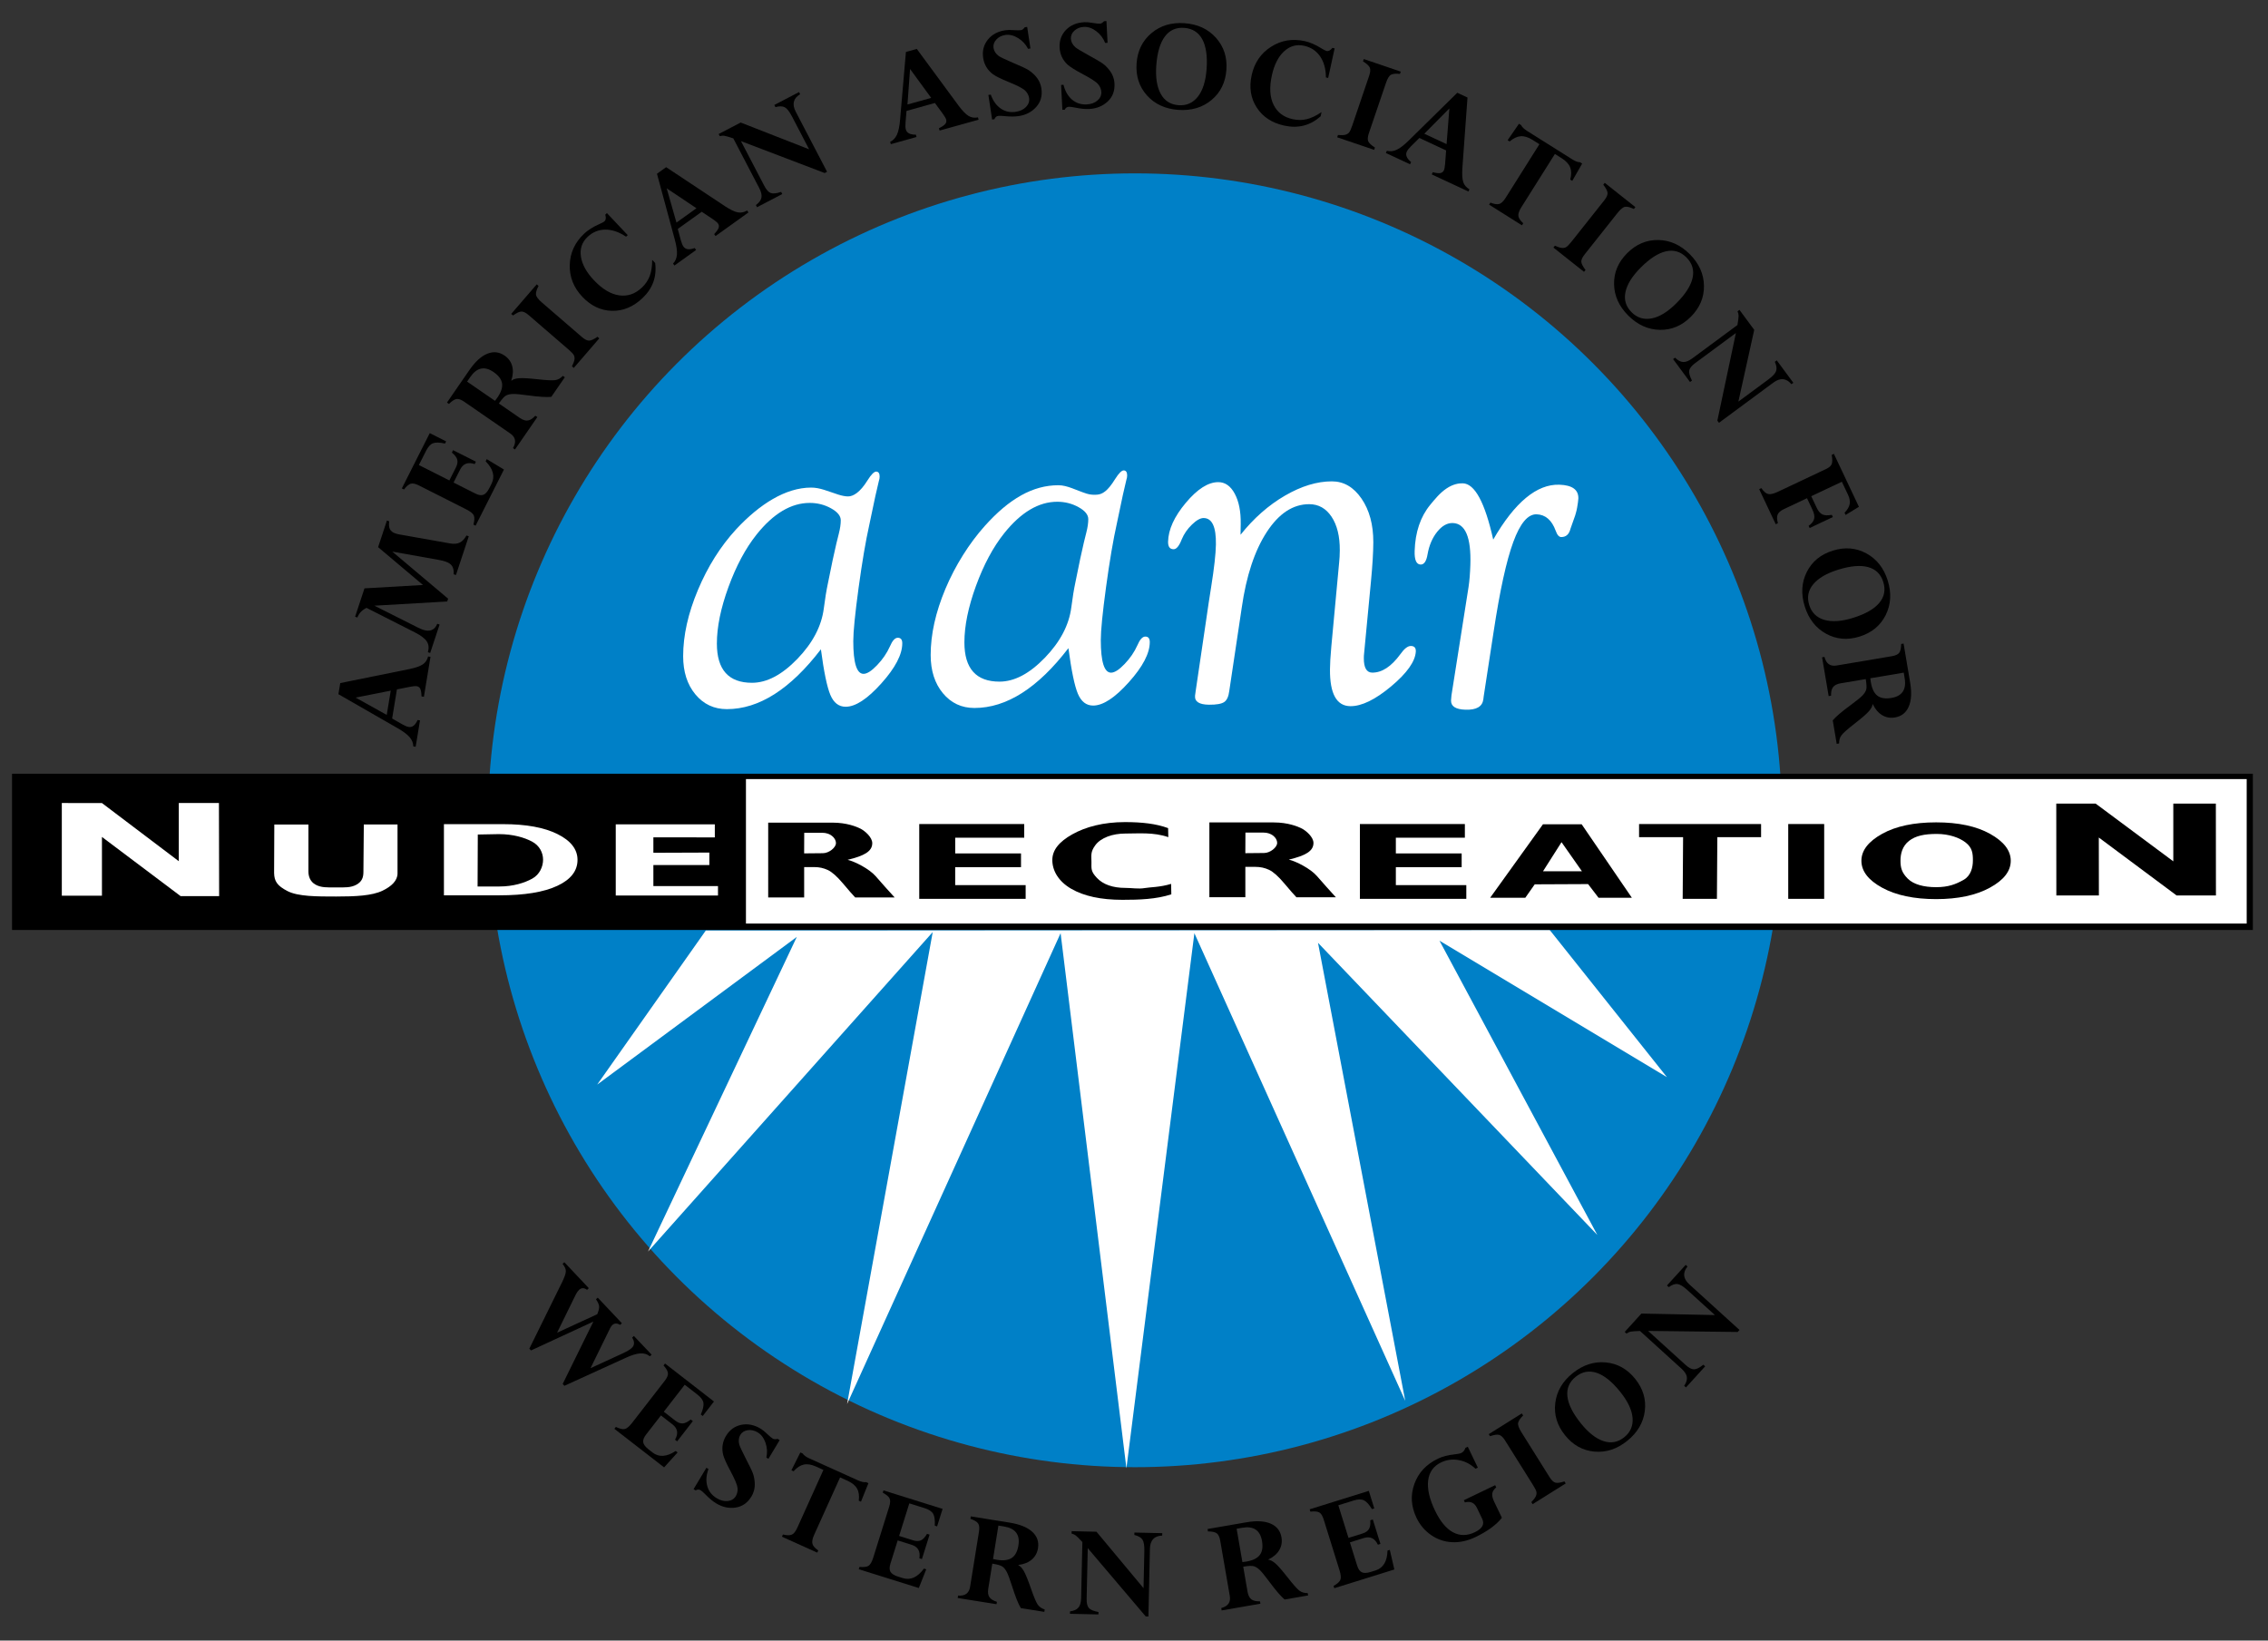 <svg version="1.1" xmlns="http://www.w3.org/2000/svg"  viewBox="0 0 176.596 127.75" enable-background="new 0 0 176.596 127.75">
<rect x="0" y="0" width="176.596" height="127.75" fill="#333333" stroke="none"/>
<g id="Blue_Dot">
	<circle id="Dot" fill="#0080C7" cx="88.375" cy="63.875" r="50.375"/>
</g>
<g id="Sun_1_">
	<polygon id="Sun" fill="#FFFFFF" points="54.958,72.458 120.667,72.417 129.792,83.875 112.084,73.25 124.375,96.166 
		102.625,73.416 109.417,109.083 93,72.667 87.708,114.333 82.583,72.667 65.958,109.333 72.625,72.583 50.458,97.458 
		62.042,72.958 46.5,84.458 	"/>
</g>
<g id="aanr">
	<g>
		<path fill="#FFFFFF" d="M63.919,50.561c-2.379,3.106-4.819,4.659-7.321,4.659c-0.998,0-1.815-0.383-2.451-1.148
			s-0.954-1.757-0.954-2.974c0-1.613,0.383-3.333,1.15-5.158c0.767-1.825,1.76-3.401,2.979-4.727
			c1.821-1.955,3.849-3.245,5.835-3.245c0.698,0,1.269,0.276,2.104,0.542c0.301,0.098,0.58,0.146,0.771,0.146
			c0.399,0,0.931-0.304,1.517-1.252c0.293-0.468,0.524-0.695,0.692-0.681c0.167,0.014,0.251,0.144,0.251,0.39
			c0,0.11-0.021,0.226-0.062,0.349c-0.027,0.096-0.116,0.479-0.267,1.15l-0.472,2.238c-0.287,1.287-0.567,2.937-0.841,4.949
			c-0.273,2.013-0.41,3.388-0.41,4.127c0,1.698,0.267,2.546,0.8,2.546c0.273,0,0.625-0.226,1.056-0.677s0.762-0.937,0.995-1.456
			c0.191-0.451,0.396-0.677,0.615-0.677c0.232,0,0.349,0.143,0.349,0.429c0,0.872-0.543,1.914-1.63,3.125
			c-1.087,1.212-2.013,1.818-2.779,1.818c-0.533,0-0.93-0.306-1.189-0.919C64.398,53.503,64.152,52.318,63.919,50.561z
			 M63.048,39.162c-1.447,0-2.826,0.82-4.137,2.461c-0.86,1.08-1.59,2.444-2.191,4.091c-0.601,1.647-0.901,3.114-0.901,4.399
			c0,2.037,0.911,3.056,2.734,3.056c1.156,0,2.333-0.62,3.53-1.858c1.197-1.239,1.885-2.55,2.062-3.933
			c0.098-0.765,0.203-1.407,0.314-1.926l0.377-1.844c0.224-1.024,0.384-1.714,0.482-2.069c0.098-0.382,0.147-0.724,0.147-1.024
			c0-0.341-0.253-0.652-0.758-0.932C64.202,39.302,63.649,39.162,63.048,39.162z"/>
		<path fill="#FFFFFF" d="M83.192,50.471c-2.379,3.106-4.819,4.659-7.321,4.659c-0.998,0-1.815-0.383-2.451-1.148
			s-0.954-1.757-0.954-2.974c0-1.613,0.383-3.333,1.15-5.158c0.767-1.825,1.86-3.55,3.062-4.893
			c1.911-2.134,3.749-3.172,5.734-3.172c0.698,0,1.368,0.39,2.203,0.656c0.301,0.098,0.609,0.094,0.813,0.078
			c0.398-0.031,0.809-0.258,1.394-1.207c0.293-0.468,0.524-0.695,0.692-0.681c0.167,0.014,0.251,0.144,0.251,0.39
			c0,0.11-0.021,0.226-0.062,0.349c-0.027,0.096-0.116,0.479-0.267,1.15l-0.472,2.238c-0.287,1.287-0.567,2.937-0.841,4.949
			c-0.273,2.013-0.41,3.388-0.41,4.127c0,1.698,0.267,2.546,0.8,2.546c0.273,0,0.625-0.226,1.056-0.677s0.762-0.937,0.994-1.456
			c0.191-0.451,0.397-0.677,0.616-0.677c0.233,0,0.348,0.143,0.348,0.429c0,0.872-0.543,1.914-1.63,3.125
			c-1.087,1.212-2.013,1.818-2.779,1.818c-0.533,0-0.93-0.306-1.189-0.919C83.671,53.413,83.425,52.229,83.192,50.471z
			 M82.321,39.072c-1.447,0-2.826,0.82-4.137,2.461c-0.86,1.08-1.59,2.444-2.191,4.091c-0.601,1.647-0.901,3.114-0.901,4.399
			c0,2.037,0.911,3.056,2.734,3.056c1.156,0,2.333-0.62,3.53-1.858c1.197-1.239,1.885-2.55,2.062-3.933
			c0.098-0.765,0.203-1.407,0.314-1.926l0.377-1.844c0.224-1.024,0.384-1.714,0.482-2.069c0.098-0.382,0.147-0.724,0.147-1.024
			c0-0.341-0.253-0.652-0.758-0.932C83.475,39.212,82.922,39.072,82.321,39.072z"/>
		<path fill="#FFFFFF" d="M96.594,41.643c1.027-1.291,2.184-2.307,3.459-3.048c1.277-0.742,2.494-1.112,3.654-1.112
			c0.924,0,1.691,0.447,2.307,1.343c0.615,0.898,0.922,2.031,0.918,3.397c-0.004,0.792-0.064,1.805-0.182,3.039l-0.531,5.575
			c-0.018,0.144-0.025,0.281-0.025,0.411c-0.004,0.75,0.215,1.126,0.654,1.129c0.758,0.005,1.486-0.473,2.188-1.433
			c0.303-0.43,0.576-0.644,0.818-0.642c0.273,0.001,0.4,0.146,0.387,0.432c-0.045,0.774-0.686,1.678-1.92,2.712
			c-1.24,1.036-2.297,1.551-3.176,1.543c-1.072-0.009-1.602-0.966-1.588-2.869c0.002-0.43,0.037-1.018,0.104-1.764l0.609-6.543
			c0.031-0.282,0.049-0.599,0.051-0.952c0.008-1.097-0.207-1.971-0.641-2.624c-0.434-0.651-1.014-0.976-1.74-0.977
			c-1.26-0.001-2.359,0.72-3.303,2.166c-0.945,1.45-1.596,3.414-1.951,5.901l-0.971,6.482c-0.053,0.431-0.184,0.718-0.396,0.86
			c-0.211,0.142-0.604,0.211-1.176,0.206c-0.766-0.006-1.131-0.24-1.092-0.702l0.053-0.388l0.82-5.556
			c0.121-0.852,0.248-1.696,0.383-2.531c0.232-1.454,0.355-2.553,0.369-3.297c0.023-1.375-0.297-2.061-0.963-2.062
			c-0.252,0-0.553,0.17-0.906,0.512c-0.354,0.342-0.615,0.722-0.789,1.141c-0.201,0.518-0.414,0.777-0.635,0.776
			c-0.295,0-0.439-0.196-0.432-0.586c0.021-0.947,0.482-1.957,1.383-3.031c0.9-1.072,1.742-1.607,2.525-1.607
			c0.533,0,0.961,0.3,1.283,0.9c0.324,0.602,0.479,1.386,0.465,2.354L96.594,41.643z"/>
		<path fill="#FFFFFF" d="M116.268,42.018c1.678-2.905,3.395-4.33,5.15-4.274c1.006,0.032,1.502,0.393,1.479,1.081
			c-0.006,0.172-0.049,0.413-0.094,0.696c-0.047,0.297-0.137,0.541-0.156,0.625l-0.359,1.016c-0.115,0.469-0.369,0.654-0.709,0.658
			c-0.18,0.009-0.328-0.155-0.447-0.491c-0.305-0.832-0.801-1.259-1.488-1.28c-0.674-0.021-1.277,0.696-1.813,2.154
			c-0.535,1.457-1.045,3.781-1.529,6.975l-0.775,5.048l-0.029,0.237c-0.076,0.562-0.539,0.829-1.391,0.802
			c-0.764-0.024-1.139-0.266-1.123-0.729c0.002-0.101,0.014-0.231,0.033-0.39l1.33-8.435c0.072-0.475,0.119-1.051,0.141-1.73
			c0.068-2.137-0.389-3.22-1.367-3.252c-0.434-0.013-0.84,0.213-1.215,0.681c-0.375,0.467-0.625,1.048-0.748,1.74
			c-0.09,0.55-0.27,0.82-0.545,0.811c-0.33-0.01-0.484-0.361-0.463-1.054c0.045-1.47,0.451-2.67,1.215-3.599
			c0.359-0.435,0.754-0.927,1.268-1.271c0.512-0.345,0.967-0.411,1.271-0.401C114.834,37.664,115.623,39.125,116.268,42.018z"/>
	</g>
</g>
<g id="NRBlock">
	<rect id="BlackBlock" x="0.938" y="60.25" width="174.479" height="12.167"/>
	<rect id="WhiteBlock" x="58.083" y="60.667" fill="#FFFFFF" width="116.854" height="11.25"/>
</g>
<g id="Nude_recreatioN">
	<g id="N_1_">
		<path d="M172.536,62.575l0.006,7.154h-3.063l-6.057-4.511l0.006,4.511h-3.312l-0.006-7.154h3.064l6.049,4.497v-4.497H172.536z"/>
	</g>
	<g id="RECREATIO">
		<path d="M59.813,64.059h5.02c1.089,0,1.861,0.311,2.179,0.474c0.332,0.171,0.906,0.66,0.906,1.125
			c0,0.642-0.631,0.987-1.918,1.296c0.564,0.133,1.679,0.697,2.188,1.281c0.508,0.583,0.999,1.134,1.473,1.65h-3.072
			c-0.184-0.191-0.503-0.558-0.958-1.097c-0.456-0.54-0.846-0.886-1.17-1.039c-0.325-0.152-0.672-0.229-1.042-0.229h-0.804v2.364
			h-2.8V64.059z M62.621,64.85l-0.008,1.603l1.461-0.014c0.472,0,1.016-0.438,1.016-0.781c0-0.439-0.484-0.813-1.053-0.808H62.621z"
			/>
		<path d="M79.862,68.926v1.067h-8.286v-5.826h8.174v1.067h-5.374v1.222H79.5v1.068h-5.125v1.401H79.862z"/>
		<path d="M91.188,68.828l0.016,0.813c-1.174,0.387-2.523,0.428-3.809,0.428c-1.667,0-2.993-0.286-3.981-0.857
			c-0.988-0.571-1.476-1.405-1.476-2.242c0-0.766,0.515-1.417,1.556-2.001c1.042-0.584,2.421-0.952,4.101-0.952
			c1.34,0,2.432,0.127,3.359,0.469l0.016,0.703c-1.139-0.397-2.327-0.281-3.344-0.281c-0.999,0-1.902,0.324-2.331,0.897
			c-0.404,0.54-0.31,0.807-0.31,1.321c0,0.517-0.064,0.717,0.422,1.234c0.484,0.516,1.242,0.781,2.219,0.781
			c0.484,0,1.037,0.095,1.484,0.016C89.559,69.077,90.301,69.098,91.188,68.828z"/>
		<path id="R" d="M94.166,64.043h5.021c1.089,0,1.861,0.311,2.179,0.474c0.332,0.171,0.906,0.66,0.906,1.125
			c0,0.642-0.631,0.987-1.918,1.296c0.564,0.133,1.68,0.697,2.188,1.281c0.508,0.583,0.999,1.134,1.473,1.65h-3.072
			c-0.184-0.191-0.503-0.558-0.959-1.097c-0.455-0.54-0.846-0.886-1.17-1.039c-0.324-0.152-0.672-0.229-1.042-0.229h-0.804v2.364
			h-2.801V64.043z M96.975,64.834l-0.008,1.603l1.461-0.014c0.473,0,1.016-0.438,1.016-0.781c0-0.439-0.484-0.813-1.053-0.808
			H96.975z"/>
		<path d="M114.173,68.926v1.067h-8.286v-5.826h8.174v1.067h-5.374v1.222h5.124v1.068h-5.124v1.401H114.173z"/>
		<path d="M123.156,64.188l3.906,5.719h-2.594l-0.813-1.063l-4.155,0.019l-0.733,1.044h-2.736l4.109-5.719H123.156z M123.175,67.845
			l-1.588-2.265l-1.44,2.265H123.175z"/>
		<path d="M137.125,64.167v1.021h-3.406l-0.032,4.806h-2.666l0.032-4.806h-3.428v-1.021H137.125z"/>
		<path d="M142.039,64.167v5.826h-2.8v-5.826H142.039z"/>
		<path d="M150.759,64.037c1.729,0,3.131,0.3,4.202,0.898c1.07,0.6,1.605,1.297,1.605,2.092c0,0.807-0.542,1.506-1.627,2.098
			c-1.087,0.593-2.479,0.889-4.181,0.889c-1.719,0-3.119-0.295-4.2-0.885c-1.081-0.589-1.621-1.29-1.621-2.102
			c0-0.798,0.536-1.496,1.609-2.094S149.025,64.037,150.759,64.037z M150.759,69.084c0.96,0,1.539-0.236,2.124-0.563
			c0.588-0.327,0.735-0.989,0.735-1.521c0-0.534-0.037-0.985-0.567-1.396c-0.483-0.375-1.289-0.666-2.25-0.666
			c-0.964,0-1.65,0.146-2.155,0.541c-0.529,0.414-0.666,1.008-0.666,1.542c0,0.531,0.088,0.92,0.563,1.396
			C149,68.876,149.795,69.084,150.759,69.084z"/>
	</g>
	<g id="UDE">
		<path id="E" fill="#FFFFFF" d="M55.906,69v0.734h-7.961v-5.542h7.714v1.016l-4.784-0.005v1.203l4.359-0.016v0.969h-4.359V69
			H55.906z"/>
		<path id="D" fill="#FFFFFF" d="M34.567,64.177h4.616c1.783,0,3.194,0.258,4.23,0.775c1.037,0.517,1.555,1.186,1.555,2.006
			c0,0.859-0.525,1.534-1.578,2.024c-1.052,0.491-2.552,0.736-4.5,0.736h-4.324V64.177z M37.203,64.984l-0.016,4.047h1.688
			c1.104,0,1.978-0.288,2.563-0.609s0.848-0.946,0.848-1.473c0-0.544-0.271-1.104-0.864-1.418c-0.592-0.313-1.469-0.578-2.578-0.578
			L37.203,64.984z"/>
		<path id="U" fill="#FFFFFF" d="M28.328,64.203h2.625v3.813c0,0.547-0.453,1-1.172,1.344c-0.824,0.394-2.104,0.452-3.611,0.452
			c-1.489,0-2.957,0.002-3.78-0.421s-1.031-0.781-1.047-1.406l0.016-3.781h2.656v3.656c0,0.386,0.134,0.798,0.563,1.031
			c0.428,0.232,0.87,0.214,1.565,0.214c0.723,0,1.174,0.024,1.607-0.214c0.433-0.237,0.547-0.561,0.547-1L28.328,64.203z"/>
	</g>
	<g id="N">
		<path fill="#FFFFFF" d="M17.047,62.531l0.016,7.25h-3l-6.125-4.609v4.578H4.813v-7.219l3.125,0.003l5.984,4.528v-4.531H17.047z"/>
	</g>
</g>
<g id="Circle_Text">
	<g id="WESTERN_REGION">
		<path d="M50.737,105.488l-0.137,0.129c-0.2-0.171-0.451-0.246-0.75-0.227c-0.3,0.019-0.681,0.136-1.143,0.351l-4.76,2.171
			l-0.134-0.142l2.388-4.856l-4.853,2.245l-0.131-0.139l2.538-5.151c0.197-0.402,0.298-0.69,0.305-0.864
			c0.006-0.173-0.079-0.368-0.256-0.586l0.138-0.129l1.905,2.02l-0.136,0.129c-0.233-0.169-0.44-0.168-0.623,0.004
			c-0.083,0.077-0.169,0.198-0.255,0.363l-1.457,2.974l3.126-1.439c0.112-0.264,0.162-0.468,0.15-0.613
			c-0.013-0.146-0.095-0.329-0.245-0.551l0.136-0.129l1.88,1.992l-0.137,0.13c-0.241-0.146-0.445-0.141-0.612,0.017
			c-0.062,0.059-0.116,0.137-0.163,0.234l-1.53,3.12l2.538-1.167c0.321-0.15,0.544-0.285,0.668-0.403
			c0.229-0.217,0.241-0.486,0.035-0.81l0.136-0.128L50.737,105.488z"/>
		<path d="M53.781,110.536l0.166,0.128l-1.221,1.574l-0.167-0.129c0.277-0.479,0.21-0.877-0.2-1.195l-0.896-0.694l-1.159,1.493
			c-0.178,0.229-0.25,0.431-0.218,0.605c0.031,0.174,0.175,0.36,0.428,0.558l0.296,0.23c0.497,0.385,1.098,0.346,1.802-0.119
			l0.149,0.115l-1.052,1.162l-3.871-3.003l0.116-0.148c0.297,0.146,0.527,0.2,0.689,0.165c0.161-0.035,0.354-0.197,0.579-0.485
			l2.536-3.268c0.184-0.237,0.268-0.437,0.252-0.596c-0.016-0.16-0.13-0.36-0.343-0.603l0.115-0.148l3.811,2.957l-0.875,1.129
			l-0.149-0.116c0.172-0.396,0.239-0.701,0.203-0.913c-0.037-0.212-0.194-0.426-0.471-0.641l-0.985-0.765l-1.63,2.101l0.896,0.694
			c0.204,0.158,0.397,0.23,0.58,0.218C53.345,110.829,53.551,110.727,53.781,110.536z"/>
		<path d="M60.707,112.142l-0.874,1.455l-0.161-0.097c0.086-0.387,0.064-0.769-0.065-1.146c-0.131-0.377-0.335-0.649-0.613-0.816
			c-0.251-0.15-0.509-0.207-0.771-0.169c-0.263,0.039-0.457,0.162-0.583,0.371c-0.06,0.102-0.098,0.216-0.111,0.343
			c-0.014,0.128-0.003,0.261,0.033,0.399c0.036,0.139,0.202,0.499,0.501,1.082c0.307,0.588,0.496,0.983,0.567,1.185
			c0.071,0.201,0.116,0.432,0.135,0.689c0.029,0.398-0.057,0.763-0.256,1.095c-0.295,0.491-0.702,0.777-1.221,0.859
			c-0.519,0.081-1.024-0.025-1.515-0.32c-0.265-0.158-0.551-0.395-0.858-0.71c-0.164-0.165-0.285-0.271-0.361-0.317
			c-0.128-0.077-0.258-0.073-0.389,0.012l-0.161-0.097l0.998-1.663l0.16,0.097c-0.174,0.48-0.206,0.922-0.093,1.325
			c0.113,0.404,0.359,0.721,0.74,0.949c0.294,0.177,0.583,0.25,0.863,0.217c0.28-0.031,0.488-0.161,0.625-0.389
			c0.11-0.184,0.153-0.396,0.129-0.634c-0.025-0.237-0.209-0.676-0.552-1.315c-0.316-0.589-0.505-1.011-0.569-1.267
			c-0.063-0.255-0.075-0.506-0.038-0.754c0.038-0.246,0.123-0.48,0.256-0.702c0.284-0.473,0.678-0.763,1.183-0.87
			c0.504-0.107,1.011-0.008,1.52,0.298c0.157,0.094,0.329,0.233,0.518,0.418c0.191,0.182,0.333,0.301,0.425,0.355
			c0.089,0.054,0.214,0.06,0.377,0.02L60.707,112.142z"/>
		<path d="M63.713,120.733l-0.078,0.171l-2.75-1.241l0.077-0.171c0.313,0.074,0.546,0.078,0.697,0.008
			c0.152-0.068,0.296-0.254,0.434-0.559l2.021-4.479l-0.585-0.265c-0.355-0.161-0.67-0.21-0.946-0.15
			c-0.276,0.061-0.54,0.234-0.791,0.521l-0.17-0.077l0.696-1.389l0.181,0.081c0.09,0.14,0.265,0.268,0.522,0.384l3.785,1.708
			c0.264,0.119,0.475,0.165,0.633,0.138l0.18,0.082l-0.58,1.441l-0.171-0.077c0.05-0.378,0.006-0.691-0.132-0.938
			c-0.137-0.247-0.383-0.45-0.738-0.61l-0.586-0.265l-2.026,4.489c-0.129,0.287-0.171,0.516-0.125,0.683
			C63.307,120.389,63.458,120.56,63.713,120.733z"/>
		<path d="M72.181,119.441l0.2,0.063l-0.596,1.901l-0.2-0.063c0.092-0.545-0.11-0.895-0.605-1.05l-1.082-0.339l-0.565,1.805
			c-0.086,0.277-0.085,0.491,0.006,0.644c0.091,0.151,0.291,0.276,0.597,0.372l0.359,0.112c0.599,0.188,1.148-0.059,1.647-0.739
			l0.179,0.057l-0.58,1.455l-4.675-1.463l0.057-0.18c0.329,0.031,0.563,0.003,0.704-0.086c0.139-0.09,0.264-0.309,0.373-0.657
			l1.236-3.947c0.09-0.287,0.1-0.503,0.029-0.646c-0.07-0.144-0.247-0.292-0.531-0.444l0.057-0.18l4.603,1.441l-0.428,1.363
			l-0.18-0.057c0.023-0.432-0.02-0.74-0.128-0.927c-0.109-0.186-0.331-0.331-0.666-0.437l-1.189-0.372l-0.795,2.537l1.082,0.339
			c0.246,0.076,0.452,0.078,0.619,0.002C71.874,119.868,72.032,119.701,72.181,119.441z"/>
		<path d="M74.57,124.436l0.029-0.187c0.544,0.044,0.856-0.183,0.937-0.682l0.692-4.301c0.047-0.294,0.023-0.505-0.069-0.637
			c-0.093-0.132-0.292-0.252-0.598-0.362l0.03-0.186l3.023,0.486c0.792,0.127,1.378,0.364,1.759,0.712s0.531,0.774,0.45,1.28
			c-0.059,0.363-0.22,0.658-0.483,0.885c-0.264,0.227-0.612,0.366-1.045,0.42l-0.003,0.021c0.142,0.059,0.284,0.207,0.423,0.446
			s0.324,0.691,0.555,1.359c0.227,0.649,0.4,1.065,0.521,1.247c0.121,0.183,0.306,0.314,0.554,0.395l-0.029,0.186l-1.832-0.295
			c-0.195-0.322-0.42-0.887-0.676-1.692c-0.178-0.554-0.315-0.926-0.413-1.116c-0.099-0.189-0.21-0.33-0.335-0.42
			c-0.125-0.092-0.391-0.169-0.797-0.234l-0.313,1.951c-0.045,0.279-0.017,0.497,0.085,0.652c0.102,0.156,0.298,0.279,0.587,0.369
			l-0.029,0.187L74.57,124.436z M78.174,118.867l-0.434-0.07l-0.418,2.604c0.108,0.025,0.209,0.045,0.305,0.061
			c0.505,0.081,0.892,0.031,1.158-0.148s0.438-0.506,0.514-0.976C79.433,119.498,79.058,119.009,78.174,118.867z"/>
		<path d="M88.325,119.527l0.004-0.188l2.17,0.049l-0.005,0.188c-0.623,0.021-0.942,0.365-0.957,1.031l-0.116,5.269l-0.21-0.005
			l-4.514-5.316l-0.086,3.932c-0.008,0.344,0.049,0.586,0.171,0.727s0.373,0.244,0.751,0.314l-0.004,0.188l-2.218-0.049l0.005-0.188
			c0.301-0.04,0.519-0.139,0.653-0.295c0.135-0.156,0.206-0.403,0.212-0.74l0.097-4.365c-0.245-0.264-0.415-0.432-0.508-0.506
			c-0.093-0.072-0.204-0.123-0.332-0.152l0.004-0.188l1.934,0.043l3.664,4.395l0.063-2.895c0.009-0.426-0.04-0.722-0.148-0.887
			C88.847,119.723,88.637,119.604,88.325,119.527z"/>
		<path d="M95.123,125.404l-0.031-0.186c0.527-0.135,0.75-0.451,0.664-0.949l-0.743-4.291c-0.051-0.293-0.142-0.486-0.272-0.58
			s-0.358-0.145-0.683-0.149l-0.032-0.185l3.018-0.522c0.79-0.138,1.421-0.103,1.895,0.103s0.754,0.56,0.842,1.064
			c0.063,0.363,0.006,0.694-0.17,0.994c-0.176,0.299-0.46,0.545-0.852,0.736l0.004,0.021c0.153,0.011,0.335,0.104,0.545,0.286
			c0.209,0.18,0.531,0.548,0.966,1.104c0.425,0.54,0.724,0.878,0.897,1.011c0.175,0.134,0.393,0.197,0.652,0.193l0.033,0.185
			l-1.829,0.315c-0.288-0.241-0.685-0.701-1.189-1.381c-0.347-0.466-0.598-0.773-0.751-0.921c-0.154-0.147-0.307-0.243-0.453-0.289
			c-0.148-0.046-0.426-0.032-0.831,0.037l0.337,1.948c0.049,0.278,0.146,0.475,0.293,0.59c0.147,0.113,0.373,0.166,0.676,0.158
			l0.031,0.185L95.123,125.404z M96.724,118.968l-0.435,0.075l0.45,2.598c0.11-0.012,0.214-0.025,0.31-0.042
			c0.504-0.087,0.854-0.259,1.047-0.517c0.193-0.256,0.249-0.62,0.168-1.09C98.119,119.156,97.605,118.814,96.724,118.968z"/>
		<path d="M106.694,118.385l0.199-0.063l0.594,1.902l-0.2,0.063c-0.234-0.5-0.6-0.674-1.096-0.52l-1.082,0.338l0.563,1.805
			c0.086,0.277,0.21,0.453,0.371,0.525c0.161,0.074,0.396,0.063,0.702-0.033l0.359-0.111c0.6-0.188,0.911-0.703,0.933-1.546
			l0.179-0.056l0.354,1.527l-4.677,1.458l-0.056-0.179c0.289-0.162,0.465-0.318,0.529-0.473c0.063-0.152,0.041-0.404-0.068-0.752
			l-1.23-3.948c-0.09-0.287-0.204-0.47-0.344-0.548c-0.141-0.078-0.371-0.1-0.691-0.063l-0.056-0.18l4.604-1.437l0.426,1.365
			l-0.18,0.055c-0.228-0.367-0.438-0.598-0.634-0.688c-0.195-0.092-0.46-0.084-0.796,0.02l-1.189,0.371l0.791,2.538l1.082-0.337
			c0.246-0.077,0.416-0.194,0.51-0.352C106.686,118.91,106.719,118.684,106.694,118.385z"/>
		<path d="M114.289,112.658l0.781,1.627l-0.18,0.086c-0.383-0.359-0.817-0.584-1.303-0.673c-0.486-0.089-0.946-0.028-1.382,0.182
			c-0.588,0.282-0.921,0.75-1.003,1.404c-0.08,0.655,0.098,1.438,0.535,2.348c0.402,0.839,0.869,1.401,1.4,1.687
			c0.53,0.286,1.098,0.283,1.7-0.006c0.581-0.279,0.773-0.624,0.576-1.033l-0.413-0.862c-0.191-0.397-0.504-0.539-0.938-0.426
			l-0.082-0.169l2.44-1.173l0.081,0.17c-0.185,0.16-0.288,0.323-0.309,0.491c-0.021,0.167,0.032,0.385,0.161,0.652l0.591,1.229
			c-0.447,0.558-1.132,1.056-2.051,1.498c-0.614,0.294-1.219,0.429-1.816,0.401c-0.597-0.027-1.143-0.211-1.639-0.551
			c-0.494-0.34-0.875-0.788-1.143-1.344c-0.426-0.887-0.481-1.768-0.166-2.643c0.314-0.874,0.926-1.529,1.832-1.965
			c0.359-0.172,0.785-0.284,1.281-0.335c0.262-0.026,0.442-0.063,0.543-0.111c0.148-0.072,0.256-0.204,0.32-0.399L114.289,112.658z"
			/>
		<path d="M118.497,110.063l0.1,0.16c-0.229,0.229-0.36,0.423-0.39,0.583s0.055,0.399,0.255,0.718l2.19,3.496
			c0.154,0.245,0.305,0.39,0.453,0.433c0.148,0.042,0.385,0.01,0.709-0.096l0.1,0.159l-2.576,1.613l-0.1-0.158
			c0.164-0.17,0.275-0.314,0.334-0.432c0.061-0.117,0.081-0.232,0.064-0.344c-0.018-0.112-0.104-0.293-0.26-0.541l-2.186-3.486
			c-0.153-0.246-0.307-0.391-0.457-0.433c-0.152-0.042-0.39-0.009-0.713,0.102l-0.1-0.159L118.497,110.063z"/>
		<path d="M127.318,107.366c0.618,0.768,0.869,1.604,0.753,2.511c-0.116,0.907-0.572,1.682-1.37,2.324
			c-0.795,0.64-1.646,0.918-2.555,0.836c-0.908-0.083-1.67-0.508-2.287-1.275c-0.617-0.767-0.871-1.604-0.758-2.514
			c0.111-0.908,0.564-1.681,1.356-2.319c0.797-0.642,1.652-0.921,2.565-0.838C125.936,106.174,126.701,106.6,127.318,107.366z
			 M126.145,108.366c-0.626-0.777-1.233-1.266-1.822-1.463c-0.588-0.197-1.135-0.094-1.637,0.311
			c-0.495,0.399-0.709,0.907-0.641,1.523s0.418,1.315,1.049,2.1c0.586,0.729,1.172,1.188,1.76,1.382s1.127,0.093,1.619-0.303
			c0.482-0.388,0.697-0.893,0.645-1.512S126.74,109.105,126.145,108.366z"/>
		<path d="M129.936,100.228l-0.139-0.127l1.459-1.606l0.139,0.127c-0.393,0.485-0.342,0.952,0.15,1.399l3.9,3.543l-0.141,0.156
			l-6.975-0.081l2.912,2.644c0.254,0.231,0.475,0.347,0.66,0.347c0.187,0,0.43-0.12,0.729-0.36l0.14,0.127l-1.492,1.642
			l-0.139-0.127c0.168-0.254,0.236-0.482,0.207-0.687c-0.031-0.204-0.17-0.419-0.419-0.646l-3.232-2.936
			c-0.359,0.012-0.597,0.029-0.714,0.052c-0.117,0.021-0.229,0.072-0.334,0.15l-0.139-0.127l1.3-1.431l5.722,0.117l-2.144-1.946
			c-0.315-0.287-0.57-0.443-0.767-0.47C130.426,99.961,130.197,100.041,129.936,100.228z"/>
	</g>
	<g>
		<path d="M33.007,54.259l-0.186-0.03c-0.007-0.269-0.038-0.462-0.092-0.582c-0.055-0.119-0.147-0.189-0.278-0.211
			c-0.106-0.018-0.275-0.004-0.508,0.042l-1.036,0.206l-0.374,2.267l0.791,0.452c0.202,0.115,0.369,0.184,0.5,0.205
			c0.279,0.047,0.51-0.134,0.693-0.54l0.186,0.031l-0.338,2.051l-0.186-0.03c-0.001-0.255-0.095-0.491-0.28-0.711
			c-0.185-0.219-0.506-0.459-0.964-0.72l-4.585-2.632l0.143-0.866l5.4-1.094c0.482-0.102,0.826-0.224,1.032-0.364
			c0.206-0.141,0.343-0.346,0.409-0.614l0.186,0.03L33.007,54.259z M30.113,55.671l0.312-1.891l-2.734,0.542L30.113,55.671z"/>
		<path d="M30.127,40.534l0.179,0.059c-0.038,0.264-0.019,0.47,0.058,0.619c0.077,0.15,0.221,0.26,0.432,0.329
			c0.077,0.028,0.167,0.051,0.271,0.07l3.998,0.709c0.292,0.051,0.538,0.027,0.736-0.071c0.198-0.099,0.372-0.281,0.521-0.549
			l0.179,0.059l-0.999,3.019l-0.178-0.059c0.019-0.273-0.022-0.486-0.122-0.64c-0.1-0.154-0.278-0.273-0.533-0.357
			c-0.126-0.042-0.283-0.08-0.471-0.116l-3.653-0.653l4.348,3.667l-0.072,0.218l-5.668,0.327l3.414,1.717
			c0.137,0.067,0.262,0.121,0.378,0.159c0.534,0.176,0.902,0.021,1.104-0.467l0.179,0.06l-0.732,2.213l-0.179-0.059
			c0.093-0.328,0.066-0.606-0.083-0.837c-0.148-0.229-0.45-0.461-0.905-0.694l-3.789-1.922c-0.354,0.17-0.59,0.42-0.711,0.75
			l-0.179-0.06l0.73-2.209l4.555-0.263l-3.494-2.947L30.127,40.534z"/>
		<path d="M35.184,35.241l0.094-0.188l1.778,0.898l-0.094,0.188c-0.523-0.181-0.901-0.039-1.135,0.425l-0.511,1.012l1.688,0.853
			c0.259,0.131,0.471,0.163,0.636,0.099c0.165-0.064,0.32-0.24,0.465-0.527l0.169-0.335c0.284-0.562,0.13-1.144-0.46-1.746
			l0.084-0.168l1.342,0.811l-2.209,4.372l-0.167-0.084c0.085-0.32,0.095-0.556,0.03-0.709c-0.065-0.152-0.261-0.311-0.587-0.476
			L32.614,37.8c-0.268-0.135-0.479-0.18-0.633-0.134c-0.154,0.046-0.329,0.196-0.526,0.451l-0.167-0.084l2.175-4.306l1.275,0.644
			l-0.085,0.168c-0.422-0.093-0.734-0.101-0.936-0.024c-0.201,0.077-0.381,0.272-0.539,0.586l-0.562,1.111l2.373,1.199L35.5,36.4
			c0.116-0.23,0.15-0.435,0.102-0.61C35.555,35.612,35.415,35.43,35.184,35.241z"/>
		<path d="M40.099,35.001l-0.155-0.107c0.274-0.473,0.203-0.852-0.212-1.138l-3.586-2.474c-0.245-0.168-0.446-0.238-0.604-0.211
			c-0.158,0.027-0.354,0.155-0.584,0.384l-0.155-0.107l1.738-2.521c0.456-0.66,0.922-1.088,1.4-1.282s0.927-0.146,1.349,0.145
			c0.303,0.209,0.501,0.481,0.591,0.816c0.091,0.335,0.068,0.71-0.07,1.124l0.018,0.012c0.115-0.104,0.31-0.167,0.585-0.19
			c0.275-0.022,0.764,0.005,1.466,0.084c0.684,0.074,1.134,0.097,1.351,0.065c0.217-0.03,0.415-0.141,0.594-0.331l0.155,0.106
			l-1.053,1.527c-0.375,0.037-0.981-0.001-1.819-0.116c-0.576-0.079-0.971-0.114-1.185-0.107c-0.214,0.007-0.388,0.048-0.524,0.121
			c-0.136,0.074-0.321,0.28-0.555,0.619l1.627,1.122c0.233,0.161,0.441,0.229,0.626,0.204c0.185-0.025,0.38-0.149,0.586-0.372
			l0.155,0.106L40.099,35.001z M36.621,29.353l-0.25,0.363l2.171,1.497c0.069-0.087,0.131-0.171,0.186-0.25
			c0.291-0.422,0.412-0.792,0.364-1.109c-0.048-0.318-0.268-0.612-0.661-0.883C37.732,28.489,37.129,28.616,36.621,29.353z"/>
		<path d="M41.792,22.143l0.142,0.123c-0.152,0.286-0.22,0.511-0.201,0.673c0.019,0.162,0.171,0.365,0.455,0.611l3.123,2.695
			c0.22,0.189,0.407,0.283,0.561,0.279c0.154-0.003,0.371-0.103,0.649-0.299l0.142,0.122l-1.986,2.302l-0.143-0.123
			c0.106-0.211,0.171-0.382,0.193-0.511c0.022-0.13,0.008-0.246-0.041-0.348c-0.049-0.102-0.185-0.249-0.407-0.44l-3.115-2.688
			c-0.22-0.19-0.408-0.282-0.565-0.279c-0.157,0.004-0.375,0.106-0.651,0.308l-0.143-0.123L41.792,22.143z"/>
		<path d="M48.877,18.31l-0.129,0.122c-0.551-0.37-1.089-0.554-1.614-0.552c-0.524,0.003-0.986,0.192-1.384,0.568
			c-0.435,0.411-0.607,0.921-0.517,1.53c0.09,0.609,0.428,1.224,1.013,1.843c0.652,0.689,1.305,1.082,1.961,1.177
			c0.656,0.095,1.247-0.106,1.772-0.603c0.284-0.269,0.489-0.572,0.615-0.913c0.126-0.341,0.189-0.757,0.188-1.249l0.232,0.246
			c0.137,1.073-0.194,1.986-0.994,2.741c-0.716,0.677-1.508,1.004-2.374,0.983c-0.867-0.021-1.635-0.386-2.304-1.094
			c-0.679-0.719-1.005-1.547-0.978-2.486c0.027-0.938,0.399-1.748,1.118-2.426c0.294-0.278,0.687-0.526,1.18-0.745
			c0.212-0.093,0.348-0.166,0.405-0.221c0.115-0.108,0.135-0.28,0.061-0.515l0.129-0.122L48.877,18.31z"/>
		<path d="M55.716,18.381l-0.109-0.152c0.186-0.195,0.3-0.354,0.346-0.477c0.045-0.123,0.03-0.238-0.047-0.346
			c-0.063-0.088-0.192-0.197-0.388-0.33l-0.878-0.586l-1.866,1.338l0.238,0.879c0.062,0.225,0.131,0.392,0.208,0.499
			c0.165,0.23,0.456,0.266,0.873,0.108l0.109,0.153l-1.688,1.211l-0.109-0.153c0.178-0.181,0.28-0.414,0.304-0.7
			s-0.034-0.684-0.173-1.191l-1.382-5.103l0.714-0.513l4.591,3.046c0.413,0.269,0.742,0.426,0.987,0.472
			c0.246,0.047,0.487-0.001,0.724-0.146l0.109,0.153L55.716,18.381z M52.672,17.332l1.557-1.116l-2.317-1.551L52.672,17.332z"/>
		<path d="M60.379,8.341l-0.087-0.167l1.924-1.004l0.087,0.167c-0.536,0.32-0.649,0.775-0.341,1.366l2.437,4.672l-0.187,0.098
			l-6.517-2.484l1.819,3.487c0.159,0.305,0.326,0.489,0.501,0.554c0.175,0.063,0.444,0.035,0.809-0.087l0.087,0.167l-1.967,1.026
			l-0.087-0.167c0.245-0.18,0.389-0.371,0.431-0.573s-0.015-0.451-0.17-0.75l-2.02-3.872c-0.341-0.113-0.571-0.179-0.688-0.198
			c-0.118-0.02-0.239-0.011-0.365,0.026l-0.087-0.167l1.714-0.894l5.328,2.084l-1.338-2.567c-0.197-0.377-0.383-0.613-0.558-0.706
			C60.93,8.261,60.688,8.257,60.379,8.341z"/>
		<path d="M73.159,10.167l-0.05-0.181c0.241-0.119,0.404-0.229,0.489-0.329s0.11-0.214,0.075-0.341
			c-0.029-0.104-0.113-0.251-0.252-0.443l-0.624-0.853l-2.212,0.617l-0.077,0.908c-0.02,0.232-0.012,0.412,0.024,0.539
			c0.076,0.273,0.337,0.407,0.782,0.402l0.05,0.181l-2.002,0.559l-0.05-0.182c0.23-0.108,0.405-0.293,0.526-0.553
			c0.121-0.26,0.203-0.653,0.246-1.178l0.454-5.268l0.847-0.236l3.267,4.437c0.295,0.394,0.55,0.654,0.765,0.782
			c0.214,0.128,0.458,0.166,0.73,0.112l0.05,0.181L73.159,10.167z M70.659,8.137l1.847-0.514l-1.645-2.252L70.659,8.137z"/>
		<path d="M79.98,2.096l0.255,1.678l-0.186,0.028c-0.18-0.353-0.44-0.633-0.781-0.84c-0.34-0.207-0.671-0.287-0.993-0.238
			c-0.29,0.043-0.524,0.165-0.702,0.362c-0.178,0.197-0.248,0.416-0.212,0.657c0.018,0.117,0.062,0.229,0.132,0.336
			s0.164,0.203,0.279,0.286c0.116,0.083,0.475,0.255,1.076,0.514c0.612,0.257,1.009,0.441,1.192,0.551s0.365,0.258,0.545,0.445
			c0.275,0.288,0.441,0.624,0.5,1.006c0.086,0.567-0.045,1.047-0.393,1.44s-0.805,0.633-1.372,0.719
			c-0.305,0.046-0.676,0.046-1.113,0c-0.232-0.023-0.392-0.027-0.48-0.014c-0.148,0.022-0.246,0.108-0.292,0.256l-0.185,0.028
			L76.96,7.395l0.186-0.028c0.17,0.481,0.428,0.841,0.772,1.081c0.344,0.239,0.735,0.326,1.174,0.259
			c0.34-0.052,0.607-0.179,0.803-0.382c0.195-0.204,0.273-0.437,0.234-0.699c-0.033-0.212-0.134-0.402-0.304-0.57
			c-0.17-0.168-0.592-0.388-1.265-0.662c-0.619-0.253-1.034-0.458-1.245-0.614c-0.212-0.157-0.381-0.342-0.51-0.556
			c-0.128-0.215-0.212-0.449-0.25-0.705c-0.083-0.546,0.036-1.021,0.356-1.424c0.32-0.404,0.773-0.65,1.36-0.74
			c0.181-0.027,0.402-0.03,0.666-0.008c0.263,0.018,0.448,0.019,0.554,0.002c0.103-0.015,0.204-0.09,0.302-0.225L79.98,2.096z"/>
		<path d="M86.153,1.639l0.087,1.695l-0.188,0.009c-0.145-0.369-0.375-0.673-0.693-0.914c-0.318-0.24-0.64-0.352-0.965-0.335
			c-0.292,0.015-0.538,0.112-0.734,0.291c-0.197,0.178-0.289,0.389-0.276,0.633c0.005,0.118,0.039,0.233,0.098,0.347
			c0.06,0.113,0.143,0.217,0.25,0.313c0.107,0.095,0.447,0.301,1.02,0.618c0.583,0.317,0.96,0.539,1.132,0.667
			c0.171,0.127,0.337,0.293,0.498,0.497c0.245,0.314,0.377,0.665,0.397,1.051c0.029,0.573-0.149,1.038-0.534,1.395
			c-0.385,0.357-0.864,0.55-1.436,0.58c-0.308,0.016-0.677-0.021-1.108-0.11c-0.228-0.046-0.387-0.066-0.476-0.062
			c-0.15,0.008-0.256,0.083-0.317,0.226l-0.188,0.01l-0.099-1.937l0.188-0.01c0.122,0.496,0.343,0.88,0.662,1.152
			c0.318,0.272,0.7,0.397,1.143,0.375c0.343-0.018,0.623-0.118,0.837-0.302c0.214-0.183,0.315-0.407,0.302-0.671
			c-0.011-0.214-0.093-0.414-0.246-0.598s-0.55-0.445-1.192-0.784c-0.59-0.313-0.983-0.558-1.178-0.734
			c-0.195-0.177-0.346-0.378-0.452-0.604c-0.106-0.226-0.167-0.468-0.18-0.726c-0.028-0.551,0.138-1.012,0.496-1.382
			s0.834-0.57,1.427-0.601c0.182-0.01,0.403,0.01,0.664,0.057c0.26,0.044,0.443,0.063,0.551,0.058
			c0.104-0.005,0.211-0.07,0.323-0.194L86.153,1.639z"/>
		<path d="M95.492,5.44c-0.072,0.982-0.459,1.765-1.162,2.35c-0.703,0.584-1.564,0.839-2.586,0.766
			c-1.019-0.074-1.83-0.45-2.439-1.129c-0.607-0.68-0.875-1.51-0.805-2.493c0.071-0.982,0.457-1.767,1.158-2.355
			s1.561-0.846,2.574-0.772c1.021,0.074,1.838,0.452,2.448,1.136C95.292,3.625,95.563,4.458,95.492,5.44z M93.951,5.372
			c0.072-0.996-0.041-1.767-0.336-2.313c-0.297-0.545-0.766-0.841-1.41-0.888c-0.635-0.046-1.139,0.18-1.508,0.677
			c-0.369,0.498-0.591,1.248-0.664,2.251c-0.066,0.932,0.049,1.669,0.347,2.211s0.762,0.836,1.391,0.882
			c0.616,0.044,1.118-0.178,1.502-0.667C93.656,7.036,93.882,6.318,93.951,5.372z"/>
		<path d="M103.416,6.07l-0.174-0.038c-0.005-0.664-0.156-1.212-0.454-1.645c-0.298-0.431-0.714-0.706-1.249-0.823
			c-0.584-0.128-1.104,0.017-1.555,0.435c-0.453,0.417-0.771,1.043-0.952,1.876c-0.202,0.926-0.159,1.688,0.132,2.283
			c0.292,0.596,0.791,0.971,1.498,1.125c0.381,0.083,0.748,0.081,1.101-0.006c0.353-0.088,0.731-0.271,1.137-0.548l-0.072,0.331
			c-0.81,0.717-1.751,0.958-2.824,0.723c-0.963-0.21-1.679-0.68-2.15-1.408c-0.472-0.728-0.603-1.568-0.395-2.52
			c0.212-0.965,0.713-1.702,1.504-2.208c0.79-0.507,1.669-0.655,2.635-0.444c0.396,0.087,0.821,0.272,1.28,0.555
			c0.196,0.124,0.334,0.194,0.41,0.211c0.153,0.034,0.307-0.046,0.46-0.241l0.173,0.039L103.416,6.07z"/>
		<path d="M109.068,5.576l-0.061,0.178c-0.323-0.034-0.556-0.011-0.699,0.066c-0.143,0.078-0.274,0.295-0.395,0.651l-1.328,3.906
			c-0.093,0.275-0.109,0.482-0.048,0.625c0.061,0.142,0.234,0.305,0.521,0.489l-0.061,0.178l-2.878-0.978l0.059-0.178
			c0.236,0.02,0.418,0.015,0.547-0.013c0.129-0.028,0.231-0.084,0.307-0.168c0.076-0.084,0.162-0.265,0.256-0.543l1.323-3.896
			c0.093-0.275,0.108-0.484,0.046-0.628c-0.063-0.145-0.238-0.307-0.529-0.489l0.062-0.178L109.068,5.576z"/>
		<path d="M111.482,13.581l0.078-0.171c0.262,0.066,0.456,0.089,0.586,0.068c0.129-0.021,0.223-0.091,0.279-0.211
			c0.044-0.098,0.076-0.264,0.096-0.5l0.08-1.053l-2.082-0.971l-0.648,0.64c-0.166,0.164-0.276,0.305-0.332,0.425
			c-0.119,0.257-0.009,0.527,0.334,0.813l-0.081,0.17l-1.884-0.877l0.08-0.171c0.245,0.067,0.498,0.041,0.76-0.078
			c0.26-0.12,0.578-0.365,0.953-0.735l3.77-3.707l0.795,0.372l-0.4,5.496c-0.031,0.49-0.008,0.854,0.071,1.092
			c0.079,0.236,0.239,0.423,0.481,0.56l-0.079,0.17L111.482,13.581z M110.902,10.413l1.736,0.81l0.216-2.78L110.902,10.413z"/>
		<path d="M118.604,17.386l-0.1,0.159l-2.555-1.608l0.1-0.159c0.301,0.118,0.531,0.152,0.691,0.105
			c0.16-0.048,0.328-0.212,0.506-0.494l2.619-4.159l-0.544-0.342c-0.33-0.208-0.636-0.301-0.917-0.279
			c-0.281,0.021-0.566,0.157-0.854,0.407l-0.159-0.1l0.883-1.279l0.166,0.106c0.072,0.15,0.227,0.301,0.466,0.452l3.514,2.212
			c0.245,0.154,0.448,0.229,0.608,0.225l0.167,0.105l-0.772,1.349l-0.158-0.101c0.101-0.368,0.1-0.684-0.003-0.947
			c-0.102-0.264-0.318-0.498-0.647-0.706l-0.543-0.343l-2.625,4.168c-0.168,0.267-0.24,0.486-0.219,0.659
			C118.25,16.988,118.375,17.179,118.604,17.386z"/>
		<path d="M127.337,16.128l-0.117,0.147c-0.292-0.141-0.519-0.198-0.681-0.173c-0.16,0.026-0.357,0.186-0.592,0.48l-2.563,3.232
			c-0.18,0.227-0.266,0.418-0.256,0.571c0.01,0.154,0.119,0.366,0.327,0.636l-0.117,0.147l-2.382-1.888l0.116-0.148
			c0.216,0.098,0.389,0.155,0.52,0.172c0.13,0.017,0.245-0.002,0.345-0.056s0.24-0.195,0.423-0.425l2.557-3.225
			c0.181-0.228,0.265-0.419,0.255-0.576c-0.012-0.156-0.123-0.369-0.334-0.638l0.116-0.147L127.337,16.128z"/>
		<path d="M131.658,24.665c-0.695,0.697-1.5,1.037-2.414,1.02c-0.914-0.016-1.734-0.387-2.459-1.11
			c-0.723-0.721-1.092-1.537-1.107-2.447c-0.017-0.912,0.324-1.717,1.02-2.413c0.695-0.697,1.501-1.039,2.416-1.026
			c0.915,0.014,1.732,0.379,2.453,1.098c0.725,0.724,1.096,1.544,1.111,2.46S132.354,23.968,131.658,24.665z M130.537,23.606
			c0.705-0.707,1.124-1.363,1.256-1.97c0.133-0.606-0.029-1.138-0.485-1.594c-0.45-0.449-0.979-0.607-1.585-0.473
			c-0.604,0.135-1.262,0.559-1.973,1.271c-0.66,0.662-1.055,1.295-1.184,1.899c-0.129,0.605,0.03,1.131,0.477,1.576
			c0.438,0.438,0.963,0.597,1.572,0.477C129.227,24.674,129.865,24.278,130.537,23.606z"/>
		<path d="M138.195,28.173l0.152-0.111l1.289,1.745l-0.15,0.111c-0.398-0.479-0.867-0.521-1.402-0.126l-4.238,3.132l-0.125-0.17
			l1.444-6.822l-3.163,2.337c-0.276,0.204-0.434,0.397-0.469,0.58c-0.037,0.183,0.034,0.444,0.211,0.786l-0.152,0.112l-1.317-1.784
			l0.151-0.112c0.217,0.215,0.426,0.327,0.633,0.337c0.205,0.011,0.443-0.084,0.715-0.284l3.512-2.595
			c0.059-0.354,0.088-0.592,0.09-0.711c0-0.119-0.027-0.237-0.083-0.356l0.151-0.111l1.148,1.555l-1.234,5.587l2.328-1.72
			c0.344-0.253,0.547-0.474,0.611-0.66C138.361,28.704,138.328,28.465,138.195,28.173z"/>
		<path d="M142.635,40.092l0.08,0.17l-1.807,0.854l-0.08-0.17c0.238-0.168,0.381-0.349,0.428-0.541s0.004-0.428-0.127-0.706
			l-0.428-0.903l-1.797,0.849c-0.258,0.122-0.422,0.263-0.488,0.422c-0.068,0.158-0.063,0.383,0.02,0.673l-0.17,0.081l-1.289-2.73
			l0.17-0.08c0.18,0.265,0.357,0.418,0.529,0.458c0.172,0.041,0.424-0.017,0.758-0.175l3.748-1.771
			c0.238-0.111,0.385-0.24,0.443-0.384s0.059-0.382,0-0.717l0.17-0.08l1.949,4.123l-1.039,0.633l-0.08-0.17
			c0.223-0.231,0.355-0.457,0.398-0.674c0.041-0.218-0.002-0.463-0.133-0.737l-0.475-1.003l-2.385,1.126l0.428,0.903
			c0.123,0.263,0.27,0.434,0.439,0.515C142.066,40.138,142.313,40.149,142.635,40.092z"/>
		<path d="M144.799,49.569c-0.939,0.293-1.811,0.22-2.611-0.22c-0.803-0.44-1.355-1.148-1.662-2.126
			c-0.303-0.975-0.252-1.868,0.158-2.683s1.084-1.369,2.025-1.662c0.939-0.294,1.813-0.222,2.615,0.216
			c0.805,0.437,1.359,1.141,1.662,2.111c0.305,0.978,0.252,1.875-0.16,2.694C146.414,48.719,145.738,49.275,144.799,49.569z
			 M144.297,48.11c0.955-0.298,1.631-0.685,2.029-1.16c0.4-0.475,0.504-1.02,0.313-1.636c-0.191-0.608-0.586-0.993-1.184-1.155
			s-1.377-0.093-2.338,0.207c-0.893,0.278-1.537,0.656-1.932,1.133c-0.395,0.476-0.498,1.015-0.311,1.615
			c0.184,0.591,0.574,0.976,1.17,1.153S143.391,48.394,144.297,48.11z"/>
		<path d="M141.875,51.186l0.186-0.031c0.133,0.529,0.449,0.752,0.945,0.668l4.297-0.724c0.293-0.05,0.486-0.14,0.58-0.27
			c0.094-0.131,0.145-0.358,0.152-0.683l0.186-0.031l0.508,3.02c0.135,0.79,0.098,1.422-0.109,1.896
			c-0.209,0.472-0.563,0.751-1.068,0.836c-0.363,0.062-0.695,0.004-0.994-0.174c-0.299-0.177-0.543-0.462-0.732-0.855l-0.021,0.004
			c-0.01,0.154-0.105,0.336-0.287,0.544c-0.18,0.209-0.551,0.529-1.109,0.962c-0.541,0.422-0.881,0.72-1.014,0.894
			c-0.135,0.173-0.199,0.39-0.195,0.65l-0.186,0.032l-0.309-1.83c0.242-0.288,0.705-0.682,1.387-1.183
			c0.467-0.346,0.775-0.595,0.924-0.749s0.246-0.305,0.291-0.452c0.047-0.147,0.035-0.425-0.033-0.83l-1.949,0.328
			c-0.279,0.047-0.477,0.145-0.592,0.29c-0.115,0.147-0.168,0.372-0.16,0.676l-0.186,0.031L141.875,51.186z M148.305,52.814
			l-0.072-0.435l-2.602,0.438c0.012,0.11,0.025,0.213,0.041,0.309c0.086,0.505,0.256,0.854,0.512,1.05
			c0.258,0.194,0.619,0.252,1.09,0.173C148.109,54.208,148.453,53.696,148.305,52.814z"/>
	</g>
</g>
</svg>

